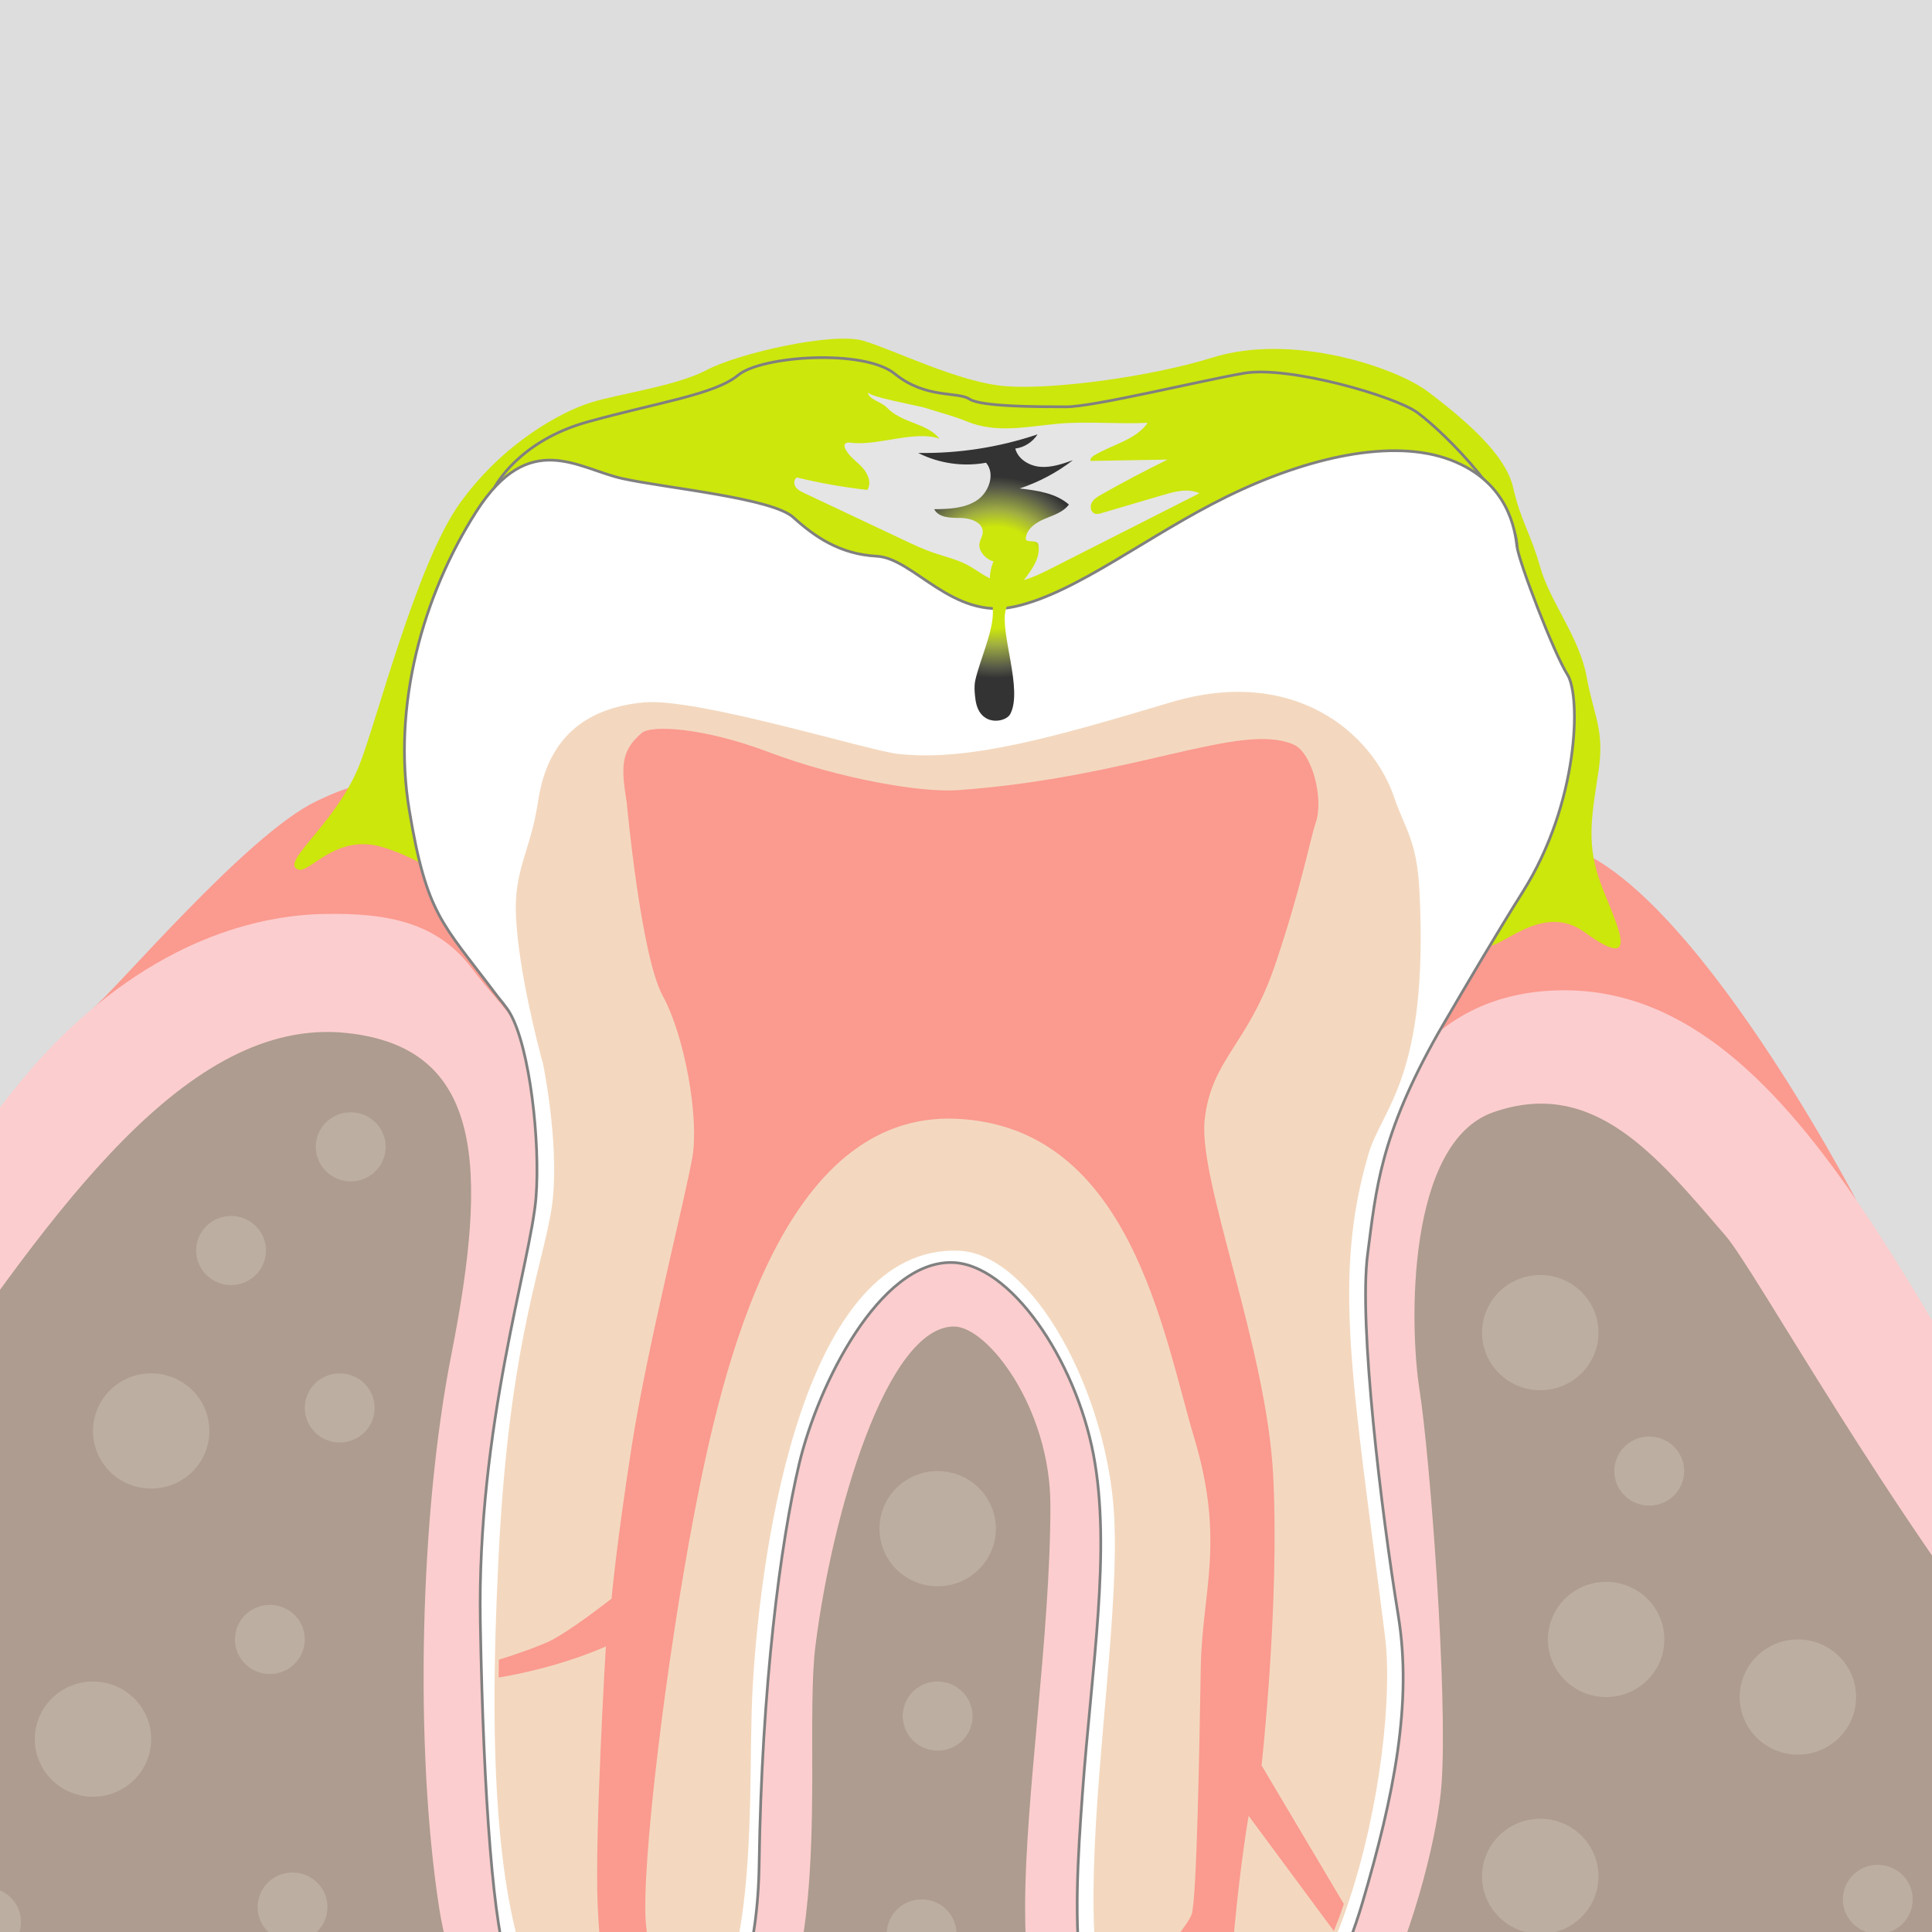 <?xml version="1.0" encoding="utf-8"?>
<!-- Generator: Adobe Illustrator 28.1.0, SVG Export Plug-In . SVG Version: 6.00 Build 0)  -->
<svg version="1.1" xmlns="http://www.w3.org/2000/svg" xmlns:xlink="http://www.w3.org/1999/xlink" x="0px" y="0px"
	 viewBox="0 0 708.66 708.66" style="enable-background:new 0 0 708.66 708.66;" xml:space="preserve">
<style type="text/css">
	.st0{fill:#DDDDDD;}
	.st1{fill:#FB9A8F;}
	.st2{fill:#CCE70B;}
	.st3{fill:#CCE70B;stroke:#808080;stroke-miterlimit:10;}
	.st4{fill:#AD9C8F;}
	.st5{fill:#FCCDCE;}
	.st6{fill:#FFFFFF;stroke:#808080;stroke-miterlimit:10;}
	.st7{fill:#F3D8BF;}
	.st8{fill:#BDAEA2;}
	.st9{fill:#E5E5E5;}
	.st10{fill:#F7F1EA;}
	.st11{fill:#F1E7DC;}
	.st12{fill:url(#SVGID_1_);}
	.st13{fill:url(#SVGID_00000158717405158575764060000007117532853146308749_);}
	.st14{fill:none;stroke:#CCCCCC;stroke-miterlimit:10;}
	.st15{fill:none;stroke:#CCCCCC;stroke-miterlimit:10;stroke-dasharray:3.944,2.958;}
	.st16{fill:none;stroke:#CCCCCC;stroke-miterlimit:10;stroke-dasharray:3.944,2.958;}
	.st17{fill:none;stroke:#CCCCCC;stroke-miterlimit:10;stroke-dasharray:3.464,2.598;}
	.st18{fill:none;stroke:#CCCCCC;stroke-miterlimit:10;stroke-dasharray:4.168,3.126;}
	.st19{fill:#FFFFFF;stroke:#808080;stroke-width:1.108;stroke-miterlimit:10;}
</style>
<g id="Ebene_2">
	<rect class="st0" width="708.661" height="708.661"/>
</g>
<g id="Ebene_1">
	<path class="st1" d="M34.111,369.76c8.307-6.547,56.232-63.445,81.733-75.779s33.078-6.275,33.078-6.275
		s367.733,18.256,418.865,21.468c46.376,2.914,113.032,130.903,113.032,130.903
		s-221.296,106.061-321.424,5.932S34.111,369.76,34.111,369.76z"/>
	<path class="st2" d="M154.481,316.667c0,0-9.834-5.32-17.17-6.639
		c-14.978-2.694-23.805,10.008-27.644,8.973c-7.837-2.114,13.239-16.333,22-38
		c6.363-15.737,21-74.124,37-96.395S206,151,216.667,147.667c10.667-3.333,31.333-6,42.667-12
		c11.333-6,46.073-14,57.37-10.667c11.297,3.333,35.113,15.333,52.205,16.667
		C386,143,422.044,138.249,444.667,131.174C474,122,512,134.667,524,143.833c12,9.167,28.096,22.252,31,34.918
		c2.904,12.667,6.271,16.38,9.969,29.314C568.667,221,579.333,233.667,582,248.333
		C584.667,263,588.63,267.667,586.315,283c-2.315,15.333-4.351,25.333,0,38.667
		C590.667,335,604.667,358.97,581.333,342c-14.667-10.667-28.871,4.215-34.935,4.972
		C519.687,350.305,510.415,294.715,486,291c-30.667-4.667-231.333-14.667-263.333-9.333
		C190.667,287,154.481,316.667,154.481,316.667z"/>
	<path class="st3" d="M181.387,178.814c0,0,8.489-16.936,34.104-24.051s46.708-10.039,55.247-17.154
		s46.141-9.735,57.493-0.485c11.353,9.25,23.123,6.404,27.36,9.25
		c4.237,2.846,25.584,2.846,35.545,2.846s48.751-9.471,65.117-12.317
		c16.366-2.846,55.398,8.383,63.673,14.452c10.673,7.827,36.28,34.1,36.502,49.11
		s-164.857,34.466-164.857,34.466s-96.77,9.718-131.636-5.225
		C225.071,214.762,181.387,178.814,181.387,178.814z"/>
	<path class="st4" d="M-149.559,659.038c0,0,200.083-294.101,264.333-299.832
		c46.323-4.131,53.087,13.258,82.796,26.429c29.709,13.171,288.989,54.528,308.981,30.893
		c19.991-23.635,65.007-23.438,92.621-1.11c27.615,22.328,259.403,305.814,259.403,305.814
		l-0.001,206.017h-1008.49L-149.559,659.038z"/>
	<path class="st5" d="M-149.915,593.718c0,0,36.091-38.43,77.179-89.965
		c31.826-39.918,67.546-94.32,89.655-117.745c39.847-42.218,78.957-50.261,101.629-50.757
		c24.078-0.526,41.941,3.329,54.428,19.822c12.487,16.492,19.931,19.667,26.336,44.987
		c6.405,25.32-21.829,224.009-11.001,281.002c10.828,56.994,35.326,81.762,47.071,71.291
		c11.745-10.471,17.933-304.204,113.911-304.204s58.468,296.268,83.39,296.268
		s63.572-305.31,67.681-321c5.218-19.923,22.702-60.179,73.459-60.179
		c89.864,0,135.299,139.485,200.341,225.438c37.178,49.132,84.057,77.139,84.057,77.139v64.618
		c0,0-59.765-43.758-111.239-107.955c-54.808-68.356-103.059-156.471-114.067-169.233
		c-25.021-29.007-48.166-58.225-85.182-45.263c-31.781,11.129-30.834,77.87-27.039,101.949
		c3.795,24.078,10.436,111.836,8.064,144.567c-2.372,32.731-30.783,136.286-86.809,136.286
		c-46.962,0-65.937-26.064-65.937-91.267c0-40.527,9.274-99.375,9.274-147.249
		c0-35.838-23.031-65.694-35.346-65.694c-24.699,0-44.688,68.443-50.81,116.92
		c-6.024,47.707,17.572,178.438-71.595,178.438c-32.456,0-60.075-40.398-66.506-82.414
		c-9.045-59.096-7.018-144.049,4.513-202.598c13.569-68.897,11.967-112.732-38.458-118.026
		C68.347,372.725,19.148,445.172-28.62,513.612c-43.579,62.438-121.295,145.426-121.295,145.426V593.718z
		"/>
	<path class="st6" d="M527.459,379.09c10.515-18.083,22.25-37.926,31.104-51.971
		c20.635-32.731,21.346-71.866,16.366-79.693c-4.981-7.827-17.789-41.27-18.5-46.962
		s-2.846-23.481-24.193-31.685c-21.346-8.204-52.654-1.046-81.828,13.185
		c-29.173,14.231-55.501,35.577-78.27,40.558c-22.769,4.981-37-17.789-50.52-18.5
		c-13.519-0.712-22.769-7.115-30.596-14.231c-7.827-7.115-46.25-10.673-62.616-14.231
		s-34.154-18.5-53.708,12.096c-19.556,30.596-30.966,71.155-24.562,109.578
		s12.096,41.27,31.308,66.885c2.083,2.778,4.201,5.057,5.584,7.445
		c7.357,12.696,11.196,47.493,9.58,67.691c-1.897,23.722-21.702,83.962-20.423,155.947
		c1.142,64.277,4.91,113.997,10.602,126.849s13.734,38.753,42.573,39.712
		c19.201,0.639,48.148-12.867,49.097-78.092c0.949-65.225,7.827-117.88,14.705-146.816
		c6.878-28.936,29.387-74.205,55.975-73.764c21.444,0.356,45.302,35.577,51.943,70.443
		c6.641,34.866-0.712,78.507-4.032,124.283c-3.321,45.776-6.641,101.514,29.173,111.713
		c35.815,10.199,61.905-32.257,73.526-71.629c11.622-39.372,18.353-73.408,13.142-105.309
		c-6.245-38.239-14.565-107.206-11.245-132.585C504.74,436.362,506.164,416.761,527.459,379.09z"/>
	<g>
		<g>
			<path class="st7" d="M501.929,423.417c5.036-17.223,22.197-28.139,18.723-96.75
				c-0.934-18.463-5.289-22.494-9.25-34.154c-8.091-23.837-36.85-48.339-81.822-34.938
				c-41.996,12.514-73.753,21.821-100.08,18.975c-11.018-1.191-74.052-20.784-93.467-18.902
				c-19.012,1.843-34.883,10.971-38.651,36.218c-2.749,18.418-8.992,24.938-8.111,42.504
				c1.017,20.257,8.233,47.704,9.698,53.114c0.403,0.892,0.264,0.963,0.264,0.963
				s5.692,27.75,3.558,49.097c-2.135,21.346-15.929,49.118-19.923,131.636
				c-3.314,68.473-5.692,183.579,46.962,185.714s43.67-92.71,46.251-138.04
				c3.09-54.268,19.215-162.023,75.424-160.098c27.72,0.949,54.784,52.847,57.163,97.246
				c3.562,66.478-31.783,208.719,25.377,208.719c56.929,0,79.373-121.865,74.001-164.367
				C496.191,506.585,488.601,469,501.929,423.417z"/>
		</g>
	</g>
	<path class="st8" d="M76.804,524.878c0,11.668-9.557,21.127-21.346,21.127
		c-11.789,0-21.346-9.459-21.346-21.127c0-11.667,9.557-21.125,21.346-21.125
		C67.246,503.753,76.804,513.211,76.804,524.878z"/>
	<path class="st8" d="M680.82,622.478c0,11.668-9.557,21.127-21.346,21.127s-21.346-9.459-21.346-21.127
		c0-11.667,9.557-21.125,21.346-21.125S680.82,610.811,680.82,622.478z"/>
	<path class="st8" d="M610.481,601.352c0,11.668-9.557,21.127-21.346,21.127s-21.346-9.459-21.346-21.127
		c0-11.667,9.557-21.125,21.346-21.125S610.481,589.685,610.481,601.352z"/>
	<path class="st8" d="M586.315,488.804c0,11.668-9.557,21.127-21.346,21.127s-21.346-9.459-21.346-21.127
		c0-11.667,9.557-21.126,21.346-21.126S586.315,477.137,586.315,488.804z"/>
	<path class="st8" d="M55.457,637.911c0,11.668-9.557,21.127-21.346,21.127s-21.346-9.458-21.346-21.127
		c0-11.667,9.557-21.125,21.346-21.125S55.457,626.244,55.457,637.911z"/>
	<path class="st8" d="M365.277,560.717c0,11.668-9.557,21.127-21.346,21.127s-21.346-9.459-21.346-21.127
		c0-11.667,9.557-21.125,21.346-21.125S365.277,549.05,365.277,560.717z"/>
	<path class="st8" d="M586.315,688.248c0,11.668-9.557,21.127-21.346,21.127s-21.346-9.459-21.346-21.127
		c0-11.667,9.557-21.125,21.346-21.125S586.315,676.581,586.315,688.248z"/>
	<ellipse class="st8" cx="-5.118" cy="704.995" rx="12.808" ry="12.676"/>
	<ellipse class="st8" cx="124.605" cy="516.429" rx="12.808" ry="12.676"/>
	<ellipse class="st8" cx="98.99" cy="601.352" rx="12.808" ry="12.676"/>
	<ellipse class="st8" cx="604.939" cy="539.591" rx="12.808" ry="12.676"/>
	<path class="st8" d="M356.614,631.247c-0.977,6.932-7.446,11.753-14.45,10.766
		c-7.004-0.987-11.892-7.406-10.915-14.338c0.976-6.932,7.445-11.753,14.45-10.766
		C352.703,617.896,357.589,624.315,356.614,631.247z"/>
	<ellipse class="st8" cx="338.05" cy="709.375" rx="12.808" ry="12.676"/>
	<ellipse class="st8" cx="688.778" cy="696.699" rx="12.808" ry="12.676"/>
	<ellipse class="st8" cx="107.306" cy="699.516" rx="12.808" ry="12.676"/>
	<ellipse class="st8" cx="128.652" cy="420.658" rx="12.808" ry="12.676"/>
	<ellipse class="st8" cx="84.759" cy="458.686" rx="12.808" ry="12.676"/>
	<path class="st1" d="M229.92,294.702c0,0,5.126,55.898,13.192,70.604
		c8.063,14.706,13.28,44.514,10.909,58.784c-2.371,14.268-16.602,69.768-22.294,106.294
		c-5.692,36.526-7.405,55.976-7.405,55.976s-16.16,12.808-23.826,16.128
		c-7.669,3.32-17.508,6.276-17.508,6.276l-0.081,6.553c0,0,9.447-1.442,20.832-4.764
		c11.385-3.322,18.5-6.642,18.5-6.642s-4.136,68.31-3.016,94.873
		c0.602,14.304,2.899,36.442,4.043,46.906c0.981,8.968,2.497,14.812,5.124,14.592
		c5.692-0.475,5.692-6.168,6.64-16.129c0.948-9.962-0.934-22.599-0.934-22.599
		s4.269,9.486,8.539,15.179c4.269,5.692,10.912,8.539,6.643-0.474s-10.437-9.96-12.335-30.359
		c-1.896-20.399,7.318-96.296,17.652-150.374c10.337-54.077,32.156-148.002,96.195-145.155
		c64.039,2.846,75.899,79.218,87.284,117.167c11.385,37.95,2.846,56.448,2.371,83.962
		c-0.472,27.514-1.423,84.438-3.319,90.604c-1.898,6.166-30.495,37.529-30.495,37.529l2.728,4.269
		c0,0,6.165-3.622,14.231-12.16c8.063-8.539,10.215-9.24,10.215-9.24s0.879,28.951,0.879,35.591
		s-2.374,11.019,4.269,11.439c3.482,0.22,6.572-7.369,9.066-18.263
		c2.263-9.883,3.631-31.986,4.761-43.946c2.371-25.142,5.217-41.27,5.217-41.27l31.262,42.256
		c0,0,1.032-2.613,1.978-5.07c0.599-1.698,1.685-4.868,1.685-4.868l-30.181-50.818
		c0,0,6.64-59.296,4.269-106.258c-2.374-46.962-27.514-108.155-25.143-130.449
		c2.374-22.296,15.897-27.565,25.859-56.976c9.675-28.567,12.641-45.42,14.942-52.299
		c2.888-8.629-1.301-25.48-8.183-28.462c-19.567-8.479-58.494,12.096-123.097,16.721
		c-13.504,0.967-43.394-4.122-69.589-14.015c-23.706-8.953-42.863-9.98-46.393-6.976
		C227.448,275.614,227.858,281.568,229.92,294.702"/>
</g>
<g id="Ebene_3">
	<path class="st9" d="M318.333,143.833c0.072,2.649,5.059,3.625,6.869,5.561
		c5.563,5.951,14.882,5.689,19.381,11.522c-8.835-3.187-23.138,2.789-32.436,1.46
		c-0.848-0.121-1.933-0.116-2.297,0.66c-0.225,0.48-0.047,1.048,0.18,1.527
		c1.32,2.786,4.065,4.564,6.178,6.808s3.628,5.768,1.923,8.336
		c-8.698-0.975-17.334-2.502-25.838-4.569c-1.131,0.649-1.197,2.368-0.477,3.455
		c0.72,1.087,1.958,1.693,3.137,2.25c12.157,5.738,24.314,11.477,36.471,17.215
		c3.468,1.637,6.944,3.277,10.563,4.546c4.34,1.521,8.899,2.514,12.958,4.677
		c3.532,1.882,6.65,4.632,10.485,5.779c6.622,1.981,13.569-1.229,19.735-4.354
		c18.261-9.258,36.523-18.516,54.784-27.774c-4.074-1.919-8.863-0.677-13.184,0.594
		c-7.537,2.217-15.075,4.434-22.612,6.651c-0.868,0.255-1.813,0.508-2.655,0.18
		c-1.437-0.56-1.768-2.596-1.047-3.96s2.128-2.2,3.47-2.961
		c7.983-4.525,16.1-8.813,24.338-12.855c-9.415,0.159-18.83,0.319-28.246,0.478
		c-0.248-0.809,0.553-1.532,1.275-1.973c6.634-4.05,15.246-5.618,19.682-12.001
		c-10.847,0.56-21.985-0.644-32.803,0.331c-11.695,1.054-22.619,3.658-33.537-0.838
		c-5.071-2.088-10.357-3.373-15.566-5.062C337.162,148.9,318.379,145.505,318.333,143.833z"/>
</g>
<g id="Biofilm">
	<radialGradient id="SVGID_1_" cx="365.158" cy="211.845" r="42.21" gradientUnits="userSpaceOnUse">
		<stop  offset="0.44" style="stop-color:#CCE70B"/>
		<stop  offset="0.585" style="stop-color:#A0AE42"/>
		<stop  offset="0.786" style="stop-color:#555748"/>
		<stop  offset="0.876" style="stop-color:#333333"/>
	</radialGradient>
	<path class="st12" d="M357.764,249.417c-0.194,0.857-0.601,2.931,0.083,7.458
		c1.5,9.917,11.024,8.124,12.667,5.125c4.861-8.875-3.883-30.131-1.606-38.375
		c2.344-8.488,13.456-15.197,11.967-23.875c-0.361-2.105-4.868-0.276-4.63-2.398
		c0.388-3.454,3.776-5.715,6.984-7.054c3.208-1.34,6.805-2.424,8.846-5.238
		c-4.863-4.205-11.663-5.135-18.048-5.889c7.022-2.326,13.648-5.846,19.506-10.364
		c-3.835,1.357-7.809,2.735-11.866,2.43s-8.248-2.757-9.259-6.698
		c3.308-0.43,6.385-2.394,8.168-5.214c-14.068,4.744-28.95,7.06-43.794,6.816
		c7.615,3.862,16.51,5.144,24.905,3.589c3.479,4.104,1.069,10.901-3.432,13.848
		s-10.208,3.122-15.588,3.201c1.668,3.205,6.137,3.188,9.75,3.209
		c3.613,0.021,8.271,1.688,8.058,5.295c-0.1,1.696-1.368,3.208-1.253,4.902
		c0.173,2.563,2.69,5.095,5.177,5.74c-3,7.403,0.034,11.961-0.213,19.291
		C363.941,232.548,359.39,242.233,357.764,249.417z"/>
</g>
<g id="Ebene_6">
</g>
<g id="Zahnbürste">
</g>
</svg>
